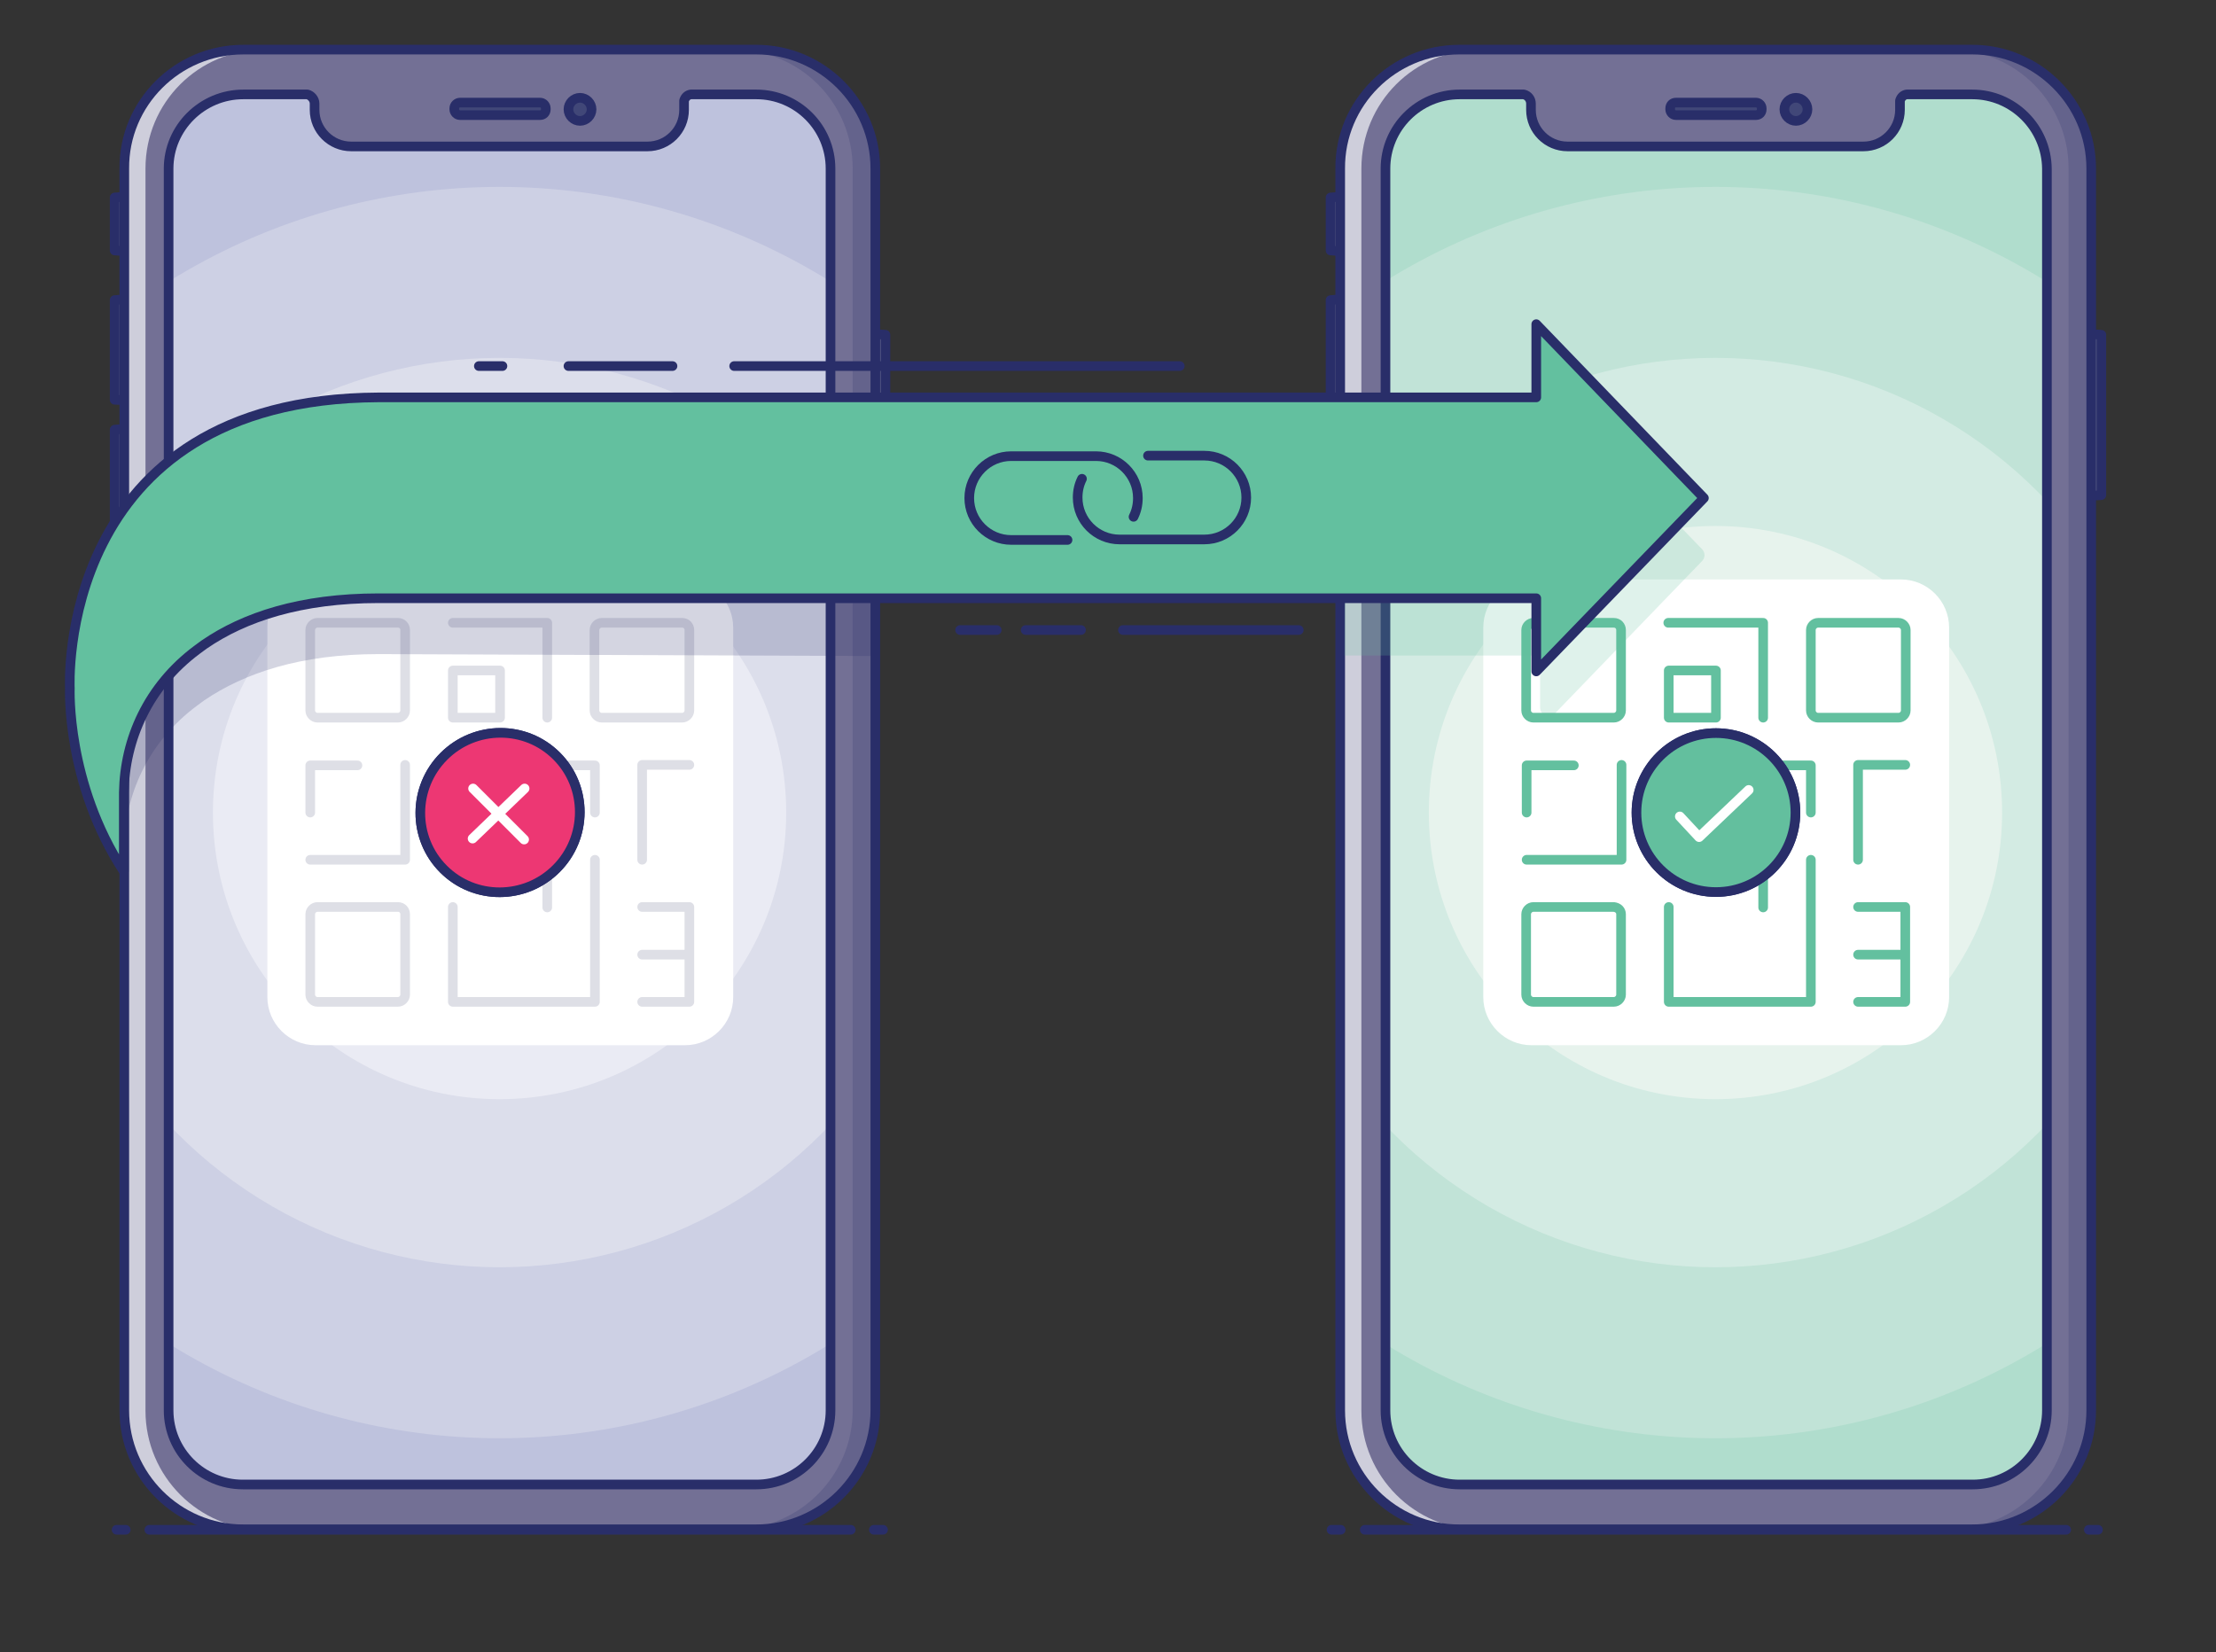 <svg xmlns="http://www.w3.org/2000/svg" xmlns:xlink="http://www.w3.org/1999/xlink" xml:space="preserve" id="Laag_1" x="0" y="0" version="1.1" viewBox="0 0 460 343"><rect x="0" y="0" width="460" height="343" fill="#333333" stroke="none"/><style>.st0{fill:#d2eae2}.st1{fill:#6e7093;stroke:#292e69;stroke-width:2;stroke-linecap:round;stroke-linejoin:round}.st2{fill:#cecedb}.st3{fill:#737095}.st4{fill:#fff}.st5{opacity:.2;fill:#292e69;enable-background:new}.st6{fill:none;stroke:#292e69;stroke-width:2;stroke-linecap:round;stroke-linejoin:round}.st11{fill:#e7f3ed}.st12{fill:#414778;stroke:#292e69}.st12,.st13,.st14,.st15,.st21{stroke-width:2;stroke-linecap:round;stroke-linejoin:round}.st13{fill:none;stroke:#63c09f}.st14{fill:#63bf9e;stroke:#292e69}.st15,.st21{fill:none;stroke:#fff}.st21{stroke:#dedfe6}</style><g id="Laag_1_00000136374427784195770080000012624715061359449742_"><circle cx="85.8" cy="83.5" r="11.8" class="st0"/><circle cx="362.8" cy="99.5" r="10" class="st0"/><circle cx="109.1" cy="50.9" r="5.3" class="st0"/><circle cx="336.4" cy="81.3" r="5.3" class="st0"/><path d="M276.2 52V41l2.6-.2v11.4l-2.6-.2zm0 31V62.3l2.6-.2v21l-2.6-.1zm0 26.9V89.2l2.6-.2v21l-2.6-.1zm160-40.4v33.3l-3 .2V69.3l3 .2z" class="st1"/><path d="M302.9 10.3h106.5c13.6 0 24.7 11.1 24.7 24.7v257.8c0 13.6-11.1 24.7-24.7 24.7H302.9c-13.6 0-24.7-11.1-24.7-24.7V35c-.1-13.6 11-24.7 24.7-24.7z" class="st2"/><path d="M409.5 317.6H307.3c-13.6 0-24.7-11.1-24.7-24.7V35c0-13.7 11-24.7 24.7-24.7h102.2c13.6 0 24.7 11.1 24.7 24.7v257.8c-.1 13.7-11.1 24.8-24.7 24.8z" class="st3"/><path d="M409.4 19.6h-13.6c-.7.1-1.2.6-1.4 1.3v1.9c0 4.2-3.4 7.6-7.6 7.6h-61.4c-4.2 0-7.6-3.4-7.6-7.6v-1.3c0-.9-.6-1.7-1.5-1.9H303c-8.5 0-15.4 6.9-15.4 15.4v257.8c0 8.5 6.9 15.4 15.4 15.4h106.5c8.5 0 15.4-6.9 15.4-15.4V35c-.1-8.5-7-15.4-15.5-15.4z" class="st4"/><path d="M434.1 35v257.8c0 13.7-11 24.7-24.7 24.7h-4.7c13.6 0 24.7-11.1 24.7-24.7V35c0-13.7-11-24.7-24.7-24.7h4.7c13.7 0 24.7 11.1 24.7 24.7z" class="st5"/><path d="M302.9 10.3h106.5c13.6 0 24.7 11.1 24.7 24.7v257.8c0 13.6-11.1 24.7-24.7 24.7H302.9c-13.6 0-24.7-11.1-24.7-24.7V35c-.1-13.6 11-24.7 24.7-24.7z" class="st6"/><defs><path id="SVGID_1_" d="M409.4 19.6h-13.6c-.7.1-1.2.6-1.4 1.3v1.9c0 4.2-3.4 7.6-7.6 7.6h-61.4c-4.2 0-7.6-3.4-7.6-7.6v-1.3c0-.9-.6-1.7-1.5-1.9H303c-8.5 0-15.4 6.9-15.4 15.4v257.8c0 8.5 6.9 15.4 15.4 15.4h106.5c8.5 0 15.4-6.9 15.4-15.4V35c-.1-8.5-7-15.4-15.5-15.4z"/></defs><clipPath id="SVGID_00000128471736317001726420000011789900843587733902_"><use xlink:href="#SVGID_1_" overflow="visible"/></clipPath><g clip-path="url(#SVGID_00000128471736317001726420000011789900843587733902_)"><path fill="#b0ddcd" d="M280.7 10.3h150.9v307.3H280.7V10.3z"/><circle cx="356.1" cy="168.7" r="129.9" fill="#c1e3d7"/><circle cx="356.1" cy="168.7" r="94.4" fill="#d3ebe3"/><circle cx="356.1" cy="168.7" r="59.5" class="st11"/><circle cx="356.1" cy="168.7" r="15.1" class="st11"/></g><path d="M364.5 23.9h-16.6c-.7 0-1.2-.6-1.2-1.2v-.2c0-.7.5-1.2 1.2-1.2h16.6c.7 0 1.2.6 1.2 1.2v.2c0 .7-.5 1.2-1.2 1.2zm10.7-1.2c0 1.3-1.1 2.4-2.4 2.4s-2.4-1.1-2.4-2.4 1.1-2.4 2.4-2.4 2.4 1.1 2.4 2.4z" class="st12"/><path d="M409.4 19.6h-13.6c-.7.1-1.2.6-1.4 1.3v1.9c0 4.2-3.4 7.6-7.6 7.6h-61.4c-4.2 0-7.6-3.4-7.6-7.6v-1.3c0-.9-.6-1.7-1.5-1.9H303c-8.5 0-15.4 6.9-15.4 15.4v257.8c0 8.5 6.9 15.4 15.4 15.4h106.5c8.5 0 15.4-6.9 15.4-15.4V35c-.1-8.5-7-15.4-15.5-15.4z" class="st6"/><path d="M317.9 120.3h76.7c5.5 0 10 4.5 10 10V207c0 5.5-4.5 10-10 10h-76.7c-5.5 0-10-4.5-10-10v-76.7c0-5.5 4.4-10 10-10z" class="st4"/><path d="M395.6 130.8v16.7c0 .8-.7 1.5-1.5 1.5h-16.7c-.8 0-1.5-.7-1.5-1.5v-16.7c0-.8.7-1.5 1.5-1.5h16.7c.8 0 1.5.7 1.5 1.5zm-78.7 37.9v-9.8h9.8m59 49.1h9.8v-19.7h-9.8m0 9.9h9.8m-9.8-19.7v-19.7h9.8m-19.6 9.9v-9.8h-29.5v19.7h9.8m19.7-.1V208h-29.5v-19.7m0-49.1h9.8v9.8h-9.8v-9.8zm-29.5 39.3h19.7v-19.7M366 149v-19.7h-19.7 9.8" class="st13"/><path d="M356.2 168.7h9.8v19.7m-29.5-57.6v16.7c0 .8-.7 1.5-1.5 1.5h-16.7c-.8 0-1.5-.7-1.5-1.5v-16.7c0-.8.7-1.5 1.5-1.5H335c.9 0 1.5.7 1.5 1.5zm0 59v16.7c0 .8-.7 1.5-1.5 1.5h-16.7c-.8 0-1.5-.7-1.5-1.5v-16.7c0-.8.7-1.5 1.5-1.5H335c.9.1 1.5.7 1.5 1.5z" class="st13"/><circle cx="356.2" cy="168.7" r="16.5" class="st14"/><circle cx="356.2" cy="168.7" r="16.5" class="st14"/><path d="m363 164-10.3 9.8-4-4.3" class="st15"/><path d="M23.8 52V41l2.6-.2v11.4l-2.6-.2zm0 31V62.3l2.6-.2v21l-2.6-.1zm0 26.9V89.2l2.6-.2v21l-2.6-.1zm160-40.4v33.3l-3 .2V69.3l3 .2z" class="st1"/><path d="M50.5 10.3H157c13.6 0 24.7 11.1 24.7 24.7v257.8c0 13.6-11.1 24.7-24.7 24.7H50.5c-13.6 0-24.7-11.1-24.7-24.7V35c-.1-13.6 11-24.7 24.7-24.7z" class="st2"/><path d="M157 317.6H54.9c-13.6 0-24.7-11.1-24.7-24.7V35c0-13.7 11-24.7 24.7-24.7H157c13.6 0 24.7 11.1 24.7 24.7v257.8c0 13.7-11 24.8-24.7 24.8z" class="st3"/><path d="M157 19.6h-13.6c-.7.1-1.2.6-1.4 1.3v1.9c0 4.2-3.4 7.6-7.6 7.6H72.9c-4.2 0-7.6-3.4-7.6-7.6v-1.3c0-.9-.7-1.7-1.5-1.9H50.5C42 19.6 35 26.5 35 35v257.8c0 8.5 6.9 15.4 15.4 15.4H157c8.5 0 15.4-6.9 15.4-15.4V35c0-8.5-6.9-15.4-15.4-15.4z" class="st4"/><path d="M181.7 35v257.8c0 13.7-11 24.7-24.7 24.7h-4.7c13.6 0 24.7-11.1 24.7-24.7V35c0-13.7-11-24.7-24.7-24.7h4.7c13.7 0 24.7 11.1 24.7 24.7z" class="st5"/><path d="M50.5 10.3H157c13.6 0 24.7 11.1 24.7 24.7v257.8c0 13.6-11.1 24.7-24.7 24.7H50.5c-13.6 0-24.7-11.1-24.7-24.7V35c-.1-13.6 11-24.7 24.7-24.7z" class="st6"/><defs><path id="SVGID_00000079480444531614685670000013506693027177364118_" d="M157 19.6h-13.6c-.7.1-1.2.6-1.4 1.3v1.9c0 4.2-3.4 7.6-7.6 7.6H72.9c-4.2 0-7.6-3.4-7.6-7.6v-1.3c0-.9-.7-1.7-1.5-1.9H50.5C42 19.6 35 26.5 35 35v257.8c0 8.5 6.9 15.4 15.4 15.4H157c8.5 0 15.4-6.9 15.4-15.4V35c0-8.5-6.9-15.4-15.4-15.4z"/></defs><clipPath id="SVGID_00000047771218997498999770000003301562710717214901_"><use xlink:href="#SVGID_00000079480444531614685670000013506693027177364118_" overflow="visible"/></clipPath><g clip-path="url(#SVGID_00000047771218997498999770000003301562710717214901_)"><path fill="#bec2dd" d="M28.3 10.3h150.9v307.3H28.3V10.3z"/><circle cx="103.7" cy="168.7" r="129.9" fill="#cdd0e4"/><circle cx="103.7" cy="168.7" r="94.4" fill="#dcdeeb"/><circle cx="103.7" cy="168.7" r="59.5" fill="#eaebf4"/><circle cx="103.7" cy="168.7" r="15.1" class="st11" transform="rotate(-31.452 103.695 168.663)"/></g><path d="M112.1 23.9H95.5c-.7 0-1.2-.6-1.2-1.2v-.2c0-.7.6-1.2 1.2-1.2h16.6c.7 0 1.2.6 1.2 1.2v.2c0 .7-.5 1.2-1.2 1.2zm10.7-1.2c0 1.3-1.1 2.4-2.4 2.4S118 24 118 22.7s1.1-2.4 2.4-2.4 2.4 1.1 2.4 2.4z" class="st12"/><path d="M157 19.6h-13.6c-.7.1-1.2.6-1.4 1.3v1.9c0 4.2-3.4 7.6-7.6 7.6H72.9c-4.2 0-7.6-3.4-7.6-7.6v-1.3c0-.9-.7-1.7-1.5-1.9H50.5C42 19.6 35 26.5 35 35v257.8c0 8.5 6.9 15.4 15.4 15.4H157c8.5 0 15.4-6.9 15.4-15.4V35c0-8.5-6.9-15.4-15.4-15.4z" class="st6"/><path d="M65.5 120.3h76.7c5.5 0 10 4.5 10 10V207c0 5.5-4.5 10-10 10H65.5c-5.5 0-10-4.5-10-10v-76.7c-.1-5.5 4.4-10 10-10z" class="st4"/><path d="M143.1 130.8v16.7c0 .8-.7 1.5-1.5 1.5h-16.7c-.8 0-1.5-.7-1.5-1.5v-16.7c0-.8.7-1.5 1.5-1.5h16.7c.9 0 1.5.7 1.5 1.5zm-78.7 37.9v-9.8h9.8m59.1 49.1h9.8v-19.7h-9.8m0 9.9h9.8m-9.8-19.7v-19.7h9.8m-19.6 9.9v-9.8H94v19.7h9.8m19.7-.1V208H94v-19.7m0-49.1h9.8v9.8H94v-9.8zm-29.6 39.3h19.7v-19.7" class="st21"/><path d="M113.6 149v-19.7H94h9.8m0 39.4h9.8v19.7m-29.5-57.6v16.7c0 .8-.7 1.5-1.5 1.5H65.9c-.8 0-1.5-.7-1.5-1.5v-16.7c0-.8.7-1.5 1.5-1.5h16.7c.9 0 1.5.7 1.5 1.5zm0 59v16.7c0 .8-.7 1.5-1.5 1.5H65.9c-.8 0-1.5-.7-1.5-1.5v-16.7c0-.8.7-1.5 1.5-1.5h16.7c.9 0 1.5.7 1.5 1.5z" class="st21"/><ellipse cx="103.8" cy="168.7" class="st14" rx="16.6" ry="16.5" transform="rotate(-45.001 103.796 168.695)"/><ellipse cx="103.8" cy="168.7" fill="#ed3773" stroke="#292e69" stroke-linecap="round" stroke-linejoin="round" stroke-width="2" rx="16.6" ry="16.5" transform="rotate(-45.001 103.796 168.695)"/><path d="m98.1 174.1 10.8-10.4" class="st15"/><path d="M31 317.6h145.6m6.7 0h-1.9m-155.3 0h-1.9m259.1 0h145.6m6.6 0h-1.9m-155.3 0h-1.9" class="st6"/><path fill="#63c09f" d="M319.7 146.9v-10.8h-40.6V94.4h40.6V79.2l33.6 34.8c.7.7.7 1.8 0 2.5l-30.6 31.7c-1.1 1.1-3 .3-3-1.3z" opacity=".2"/><path d="M181.7 94v42.2l-103.1-.4c-16.2 0-27.8 3.9-36.2 9.6-.5.4-1 .7-1.5 1.1-10.2 7.6-15 18.5-15.2 29.6v-58.9C34.6 104.7 50.4 94 78.6 94h103.1z" class="st5"/><path fill="#63c09f" stroke="#292e69" stroke-linecap="round" stroke-linejoin="round" stroke-width="2" d="m353.7 103.4-34.8-36.1v15.2H78.6c-67.2.3-64.1 60.4-64.1 60.4s-.8 19.7 11.2 38v-16.4c.2-11 5-22 15.2-29.6.5-.4 1-.7 1.5-1.1 8.3-5.7 20-9.6 36.2-9.6h240.3v15.2l34.8-36h0zm-120.6 27.4h36.5m-56.7 0h11.5m-25.1 0h7.6M152.4 76h92.5M118 76h21.6m-40.2 0h4.9"/><path d="M238.3 94.6H250c4.8 0 8.7 3.9 8.7 8.7s-3.9 8.7-8.7 8.7h-17.6c-4.8 0-8.7-3.9-8.7-8.7 0-1.4.3-2.7.9-3.9" class="st6"/><path d="M221.6 112.1h-11.7c-4.8 0-8.7-3.9-8.7-8.7s3.9-8.7 8.7-8.7h17.6c4.8 0 8.7 3.9 8.7 8.7 0 1.4-.3 2.7-.9 3.9" class="st6"/><path d="m98.2 163.7 10.6 10.6" class="st15"/></g></svg>